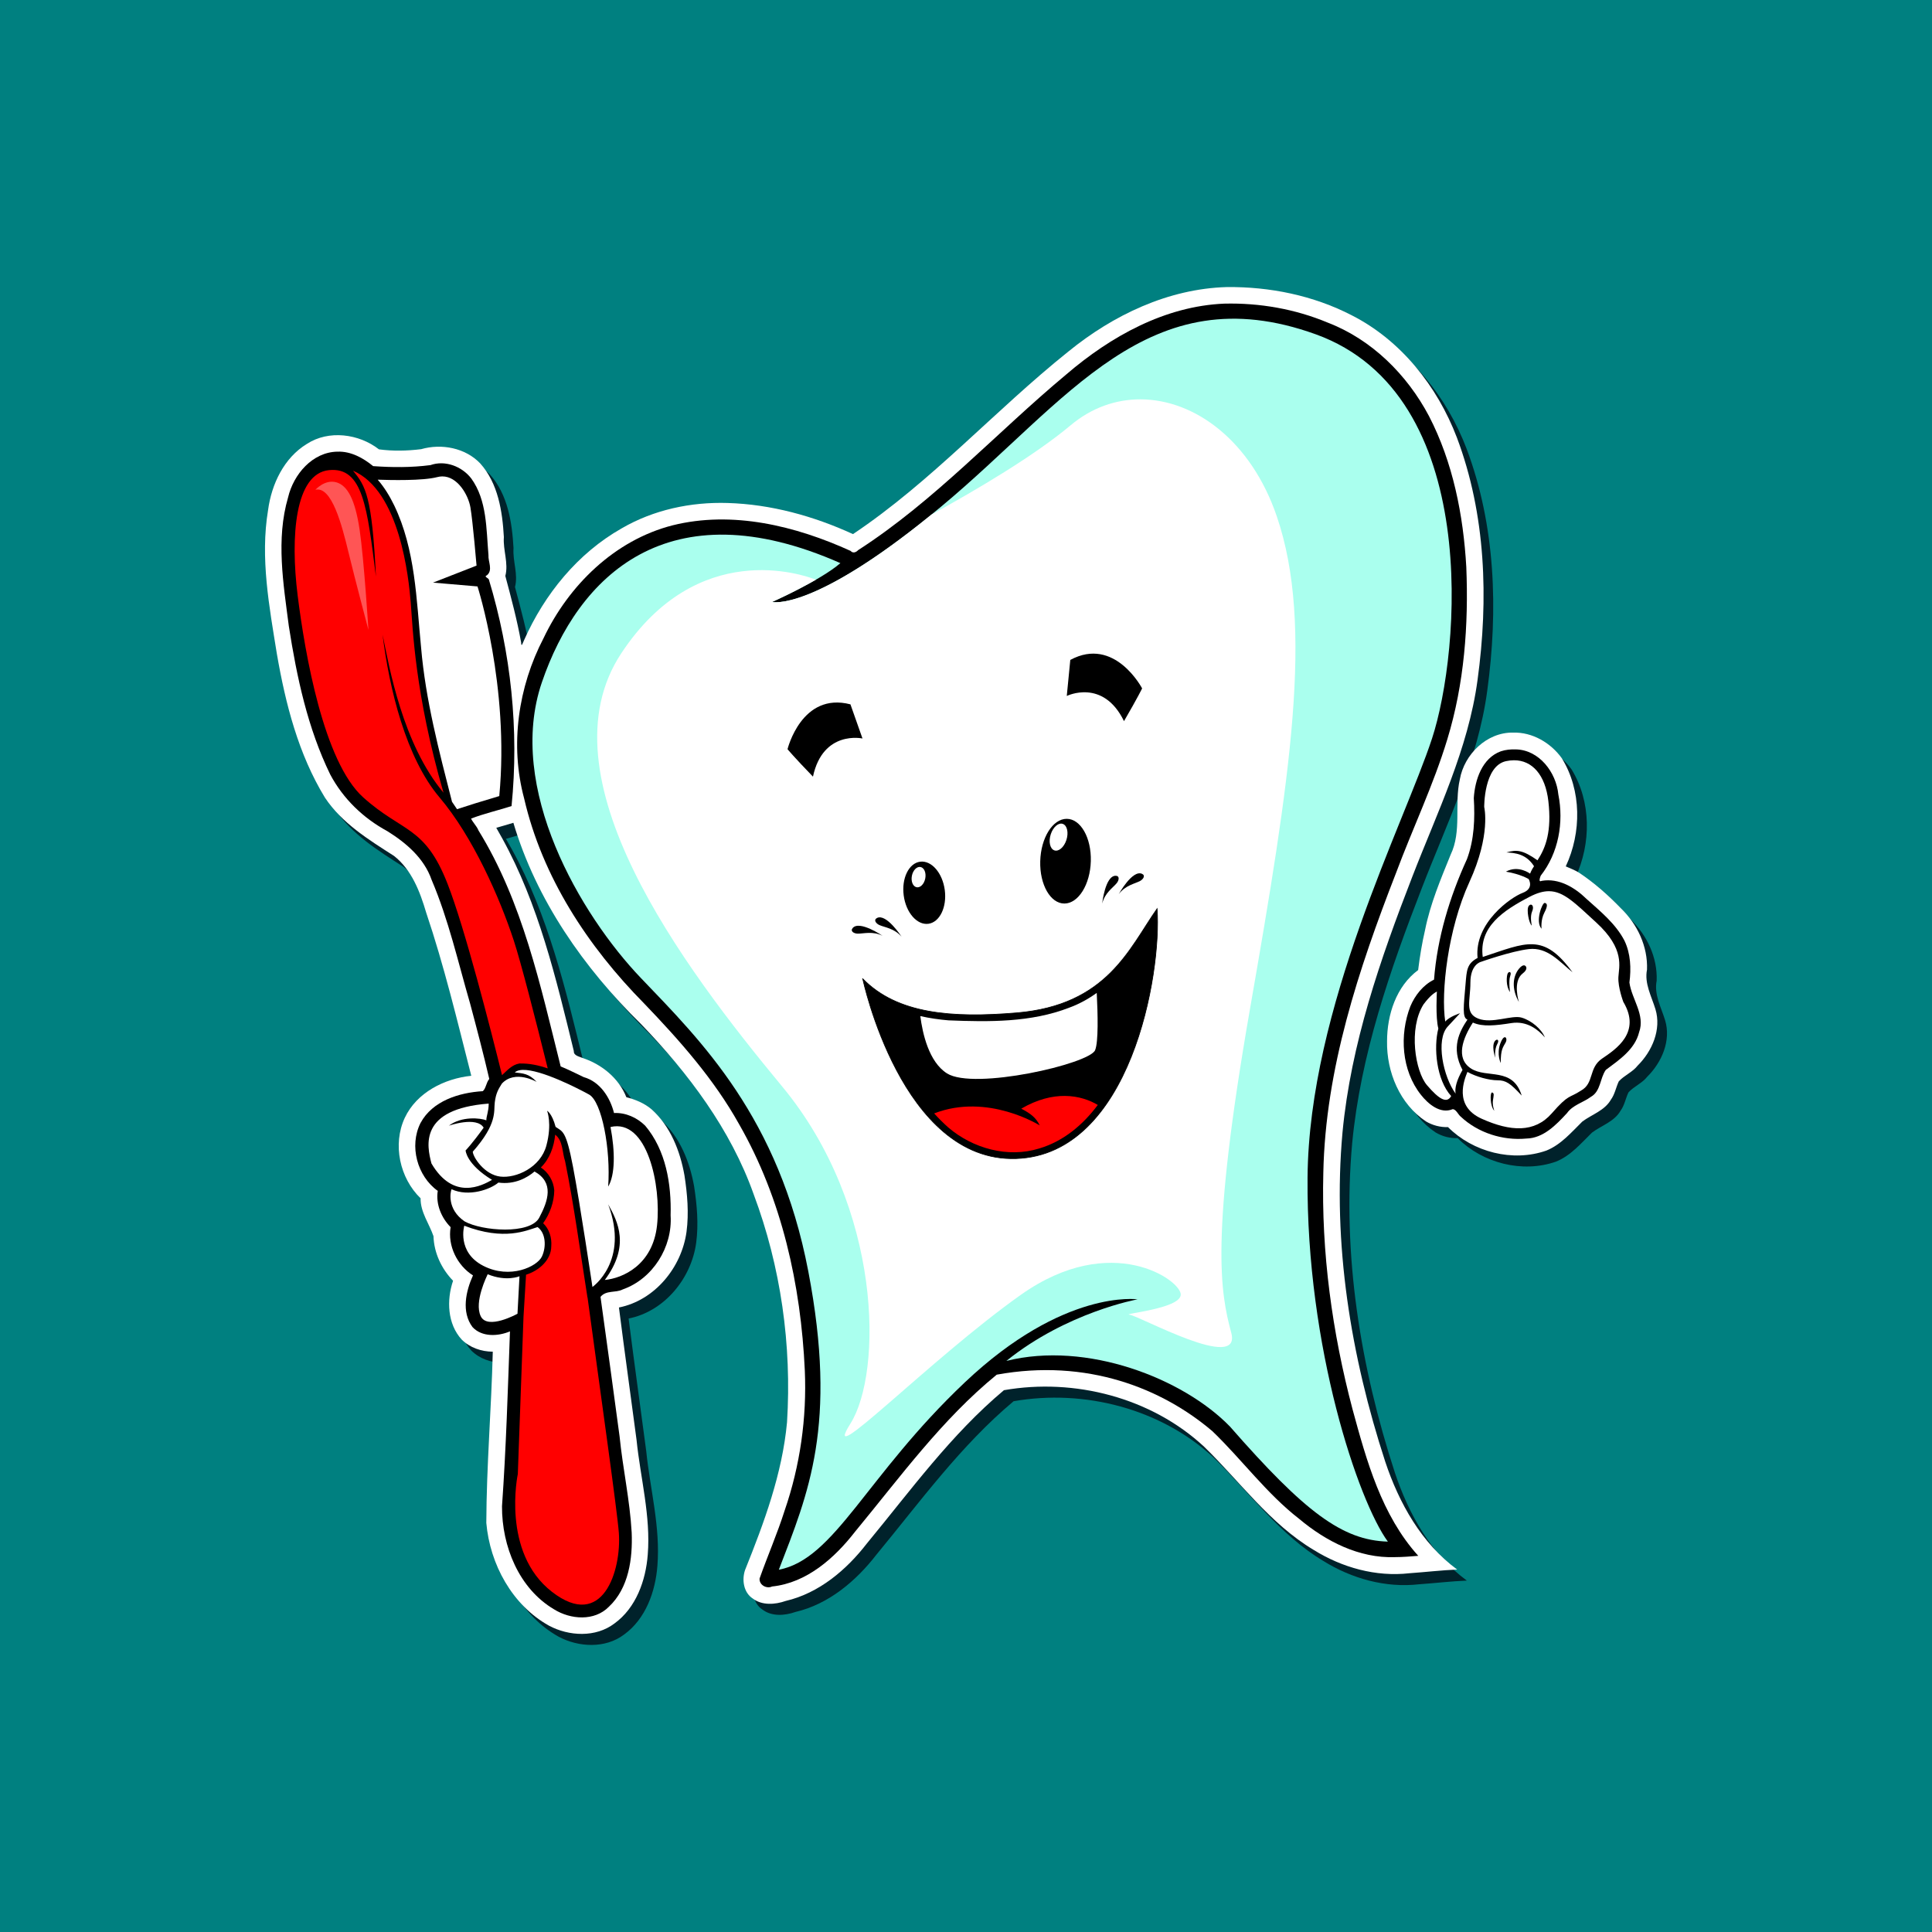 <?xml version="1.0" encoding="UTF-8" standalone="no"?>
<!-- Created with Inkscape (http://www.inkscape.org/) -->

<svg
   xmlns:dc="http://purl.org/dc/elements/1.1/"
   xmlns:cc="http://creativecommons.org/ns#"
   xmlns:rdf="http://www.w3.org/1999/02/22-rdf-syntax-ns#"
   xmlns:svg="http://www.w3.org/2000/svg"
   xmlns="http://www.w3.org/2000/svg"
   xmlns:sodipodi="http://sodipodi.sourceforge.net/DTD/sodipodi-0.dtd"
   xmlns:inkscape="http://www.inkscape.org/namespaces/inkscape"
   width="2800"
   height="2800"
   id="svg2"
   version="1.1"
   inkscape:version="0.48.4 r9939"
   sodipodi:docname="template istockphoto.svg">
  <defs
     id="defs4" />
  <sodipodi:namedview
     id="base"
     pagecolor="#ffffff"
     bordercolor="#666666"
     borderopacity="1.0"
     inkscape:pageopacity="0.0"
     inkscape:pageshadow="2"
     inkscape:zoom="0.13797904"
     inkscape:cx="952.70289"
     inkscape:cy="1023.4745"
     inkscape:document-units="px"
     inkscape:current-layer="layer2"
     showgrid="false"
     inkscape:window-width="1366"
     inkscape:window-height="706"
     inkscape:window-x="-8"
     inkscape:window-y="-8"
     inkscape:window-maximized="1" />
  <g
     inkscape:label="BG"
     inkscape:groupmode="layer"
     id="layer1"
     transform="translate(0,1747.638)">
    <rect
       style="fill:#008080;fill-opacity:1;stroke:none"
       id="rect2985"
       width="2800"
       height="2800"
       x="0"
       y="-1747.638" />
  </g>
  <g
     inkscape:groupmode="layer"
     id="layer2"
     inkscape:label="Halaman"
     style="display:inline">
    <g
       transform="matrix(0.801,0,0,0.801,-1954.001,1272.366)"
       id="g4275"
       style="font-size:360.091px;font-style:normal;font-variant:normal;font-weight:bold;font-stretch:normal;line-height:1000%;letter-spacing:0px;word-spacing:0px;fill:#0b2228;fill-opacity:1;stroke:none;font-family:Arial;-inkscape-font-specification:Arial Bold" />
    <g
       id="g3217"
       transform="translate(-13.104,-88.956)">
      <path
         style="fill:#00222b;stroke:none"
         d="m 1805.031,521 c -84.711,2.374 -164.749,40.609 -229.587,93.442 -106.58,85.288 -198.418,188.535 -312.132,264.589 -56.926,-26.128 -118.766,-43.248 -181.625,-45.102 -53.302,-1.669 -107.402,9.851 -153.587,36.754 -63.659,36.038 -111.84,95.33 -141.328,161.757 -1.766,3.493 -4.153,12.13 -4.421,3.607 -5.789,-32.505 -14.387,-64.523 -22.882,-96.329 4.862,-18.756 -3.53,-37.46 -2.128,-56.402 -2.123,-37.463 -8.337,-77.836 -34.216,-106.692 -21.477,-22.59 -56.123,-29.204 -85.649,-20.69 -20.265,2.526 -40.952,2.989 -61.164,0.253 -29.055,-22.61 -72.723,-28.493 -104.481,-7.858 -33.159,20.195 -51.194,58.249 -56.217,95.863 -11.561,69.556 1.73,139.904 12.79,208.625 12.514,72.236 31.134,145.135 69.626,208.12 24.558,37.05 63.314,60.937 100.094,84.469 25.604,20.109 37.61,51.707 46.573,81.988 26.174,77.591 45.195,157.409 65.427,236.669 -38.927,4.015 -79.149,24.232 -96.375,60.906 -18.002,38.524 -7.315,87.438 22.906,116.656 -0.323,19.96 12.447,36.726 18.688,54.875 0.717,24.208 11.707,47.5 28.375,64.625 -9.529,27.944 -8.267,62.655 12.531,85.25 11.735,11.71 28.538,17.459 45.031,17.562 -2.041,82.752 -9.101,165.365 -9.383,248.148 5.247,59.89 37.505,119.184 90.758,148.883 28.993,15.476 67.831,17.463 94.909,-3.111 31.354,-22.669 45.437,-62.251 48.301,-99.761 4.499,-56.041 -10.613,-111.015 -16.23,-166.309 -8.42,-63.971 -17.426,-127.958 -25.511,-191.913 51.974,-10.354 90.911,-58.115 97.936,-109.699 3.592,-27.15 1.183,-54.864 -2.987,-81.785 -6.283,-35.446 -20.393,-71.265 -47.667,-95.734 -10.41,-8.825 -23.581,-14.252 -36.531,-17.531 -10.888,-27.663 -35.899,-47.823 -63.688,-56.938 -4.656,-2.09 -12.856,-3.211 -12.469,-9.969 -25.713,-105.381 -51.102,-212.718 -103.809,-308.376 -2.752,-5.126 -5.787,-10.049 -8.566,-15.155 8.262,-2.385 16.514,-4.733 24.781,-7.281 33.292,112.02 102.19,210.595 185.074,291.786 68.44,71.105 129.855,152.513 163.157,246.547 39.393,105.049 55.409,218.587 48.359,330.569 -6.903,74.43 -33.152,145.205 -60.815,214.025 -4.843,14.312 -2.185,32.681 11.225,41.355 13.556,10.284 32.348,8.83 47.594,3.5 48.359,-11.271 88.139,-45.005 117.791,-83.398 63.219,-76.594 122.094,-158.019 198.584,-222.071 102.39,-17.911 213.644,10.835 290.236,82.03 51.993,50.642 95.511,111.722 158.701,149.502 41.145,25.52 90.118,39.302 138.781,33.75 23.055,-1.613 46.025,-4.367 69.125,-5.344 -51.794,-38.154 -84.289,-96.408 -104.25,-156.344 -49.928,-153.206 -76.536,-315.929 -61.936,-477.214 12.151,-128.309 54.805,-251.021 101.143,-370.506 36.085,-93.364 81.135,-184.968 94.574,-285.186 16.064,-117.175 12.13,-239.763 -29.952,-351.362 -28.31,-74.247 -80.998,-140.949 -152.53,-177.221 C 1930.459,533.159 1867.431,520.351 1805.031,521 z m 414.938,645.688 c -38.013,-0.653 -70.727,31.342 -77.168,67.754 -8.207,35.976 3.087,75.075 -13.384,109.323 -14.411,35.544 -29.433,71.032 -36.962,108.778 -4.473,19.166 -7.677,38.778 -10.079,58.302 -31.795,23.56 -45.021,64.718 -45.062,103.156 -0.787,44.569 18.554,91.144 56.438,116.219 9.55,5.671 20.734,8.591 31.906,8.219 36.173,36.241 93.916,51.234 142.766,33.926 21.068,-8.581 36.093,-26.432 51.922,-41.988 13.898,-10.383 32.367,-15.869 41.406,-31.719 5.761,-7.898 7.329,-17.955 11.438,-26.531 7.935,-8.756 19.942,-13.323 27.344,-22.844 20.916,-20.711 34.697,-52.328 25.75,-81.75 -5.665,-18.581 -16.243,-37.36 -12.219,-57.312 1.325,-33.644 -14.015,-65.911 -37.781,-88.844 -18.416,-19.061 -38.48,-36.857 -60.609,-51.606 -6.045,-3.784 -13.263,-6.491 -19.36,-9.207 22.952,-48.941 23.074,-110.115 -5.67,-156.661 -16.075,-22.389 -42.655,-38.079 -70.673,-37.214 z"
         id="path3215"
         inkscape:connector-curvature="0" />
      <path
         inkscape:connector-curvature="0"
         id="path3184"
         d="m 1791.031,505 c -84.711,2.374 -164.749,40.609 -229.587,93.442 -106.58,85.288 -198.418,188.535 -312.132,264.589 -56.926,-26.128 -118.766,-43.248 -181.625,-45.102 -53.302,-1.669 -107.402,9.851 -153.587,36.754 -63.659,36.038 -111.84,95.33 -141.328,161.757 -1.766,3.493 -4.153,12.13 -4.421,3.607 -5.789,-32.505 -14.387,-64.523 -22.882,-96.329 4.862,-18.756 -3.53,-37.46 -2.128,-56.402 -2.123,-37.463 -8.337,-77.836 -34.216,-106.692 -21.477,-22.59 -56.123,-29.204 -85.649,-20.69 -20.265,2.526 -40.952,2.989 -61.164,0.253 -29.055,-22.61 -72.723,-28.493 -104.481,-7.858 -33.159,20.195 -51.194,58.249 -56.217,95.863 -11.561,69.556 1.73,139.904 12.79,208.625 12.514,72.236 31.134,145.135 69.626,208.12 24.558,37.05 63.314,60.937 100.094,84.469 25.604,20.109 37.61,51.707 46.573,81.988 26.174,77.591 45.195,157.409 65.427,236.669 -38.927,4.015 -79.149,24.232 -96.375,60.906 -18.002,38.524 -7.315,87.438 22.906,116.656 -0.323,19.96 12.447,36.726 18.688,54.875 0.717,24.208 11.707,47.5 28.375,64.625 -9.529,27.944 -8.267,62.655 12.531,85.25 11.735,11.71 28.538,17.459 45.031,17.562 -2.041,82.752 -9.101,165.365 -9.383,248.148 5.247,59.89 37.505,119.184 90.758,148.883 28.993,15.476 67.831,17.463 94.909,-3.111 31.354,-22.669 45.437,-62.251 48.301,-99.761 4.499,-56.041 -10.613,-111.015 -16.23,-166.309 -8.42,-63.971 -17.426,-127.958 -25.511,-191.913 51.974,-10.354 90.911,-58.115 97.936,-109.699 3.592,-27.15 1.183,-54.864 -2.987,-81.785 -6.283,-35.446 -20.393,-71.265 -47.667,-95.734 -10.41,-8.825 -23.581,-14.252 -36.531,-17.531 -10.888,-27.663 -35.899,-47.823 -63.688,-56.938 -4.656,-2.09 -12.856,-3.211 -12.469,-9.969 -25.713,-105.381 -51.102,-212.718 -103.809,-308.376 -2.752,-5.126 -5.787,-10.049 -8.566,-15.155 8.262,-2.385 16.514,-4.733 24.781,-7.281 33.292,112.02 102.19,210.595 185.074,291.786 68.44,71.105 129.855,152.513 163.157,246.547 39.393,105.049 55.409,218.587 48.359,330.569 -6.903,74.43 -33.152,145.205 -60.815,214.025 -4.843,14.312 -2.185,32.681 11.225,41.355 13.556,10.284 32.348,8.83 47.594,3.5 48.359,-11.271 88.139,-45.005 117.791,-83.398 63.219,-76.594 122.094,-158.019 198.584,-222.071 102.39,-17.911 213.644,10.835 290.236,82.03 51.993,50.642 95.511,111.722 158.701,149.502 41.145,25.52 90.118,39.302 138.781,33.75 23.055,-1.613 46.025,-4.367 69.125,-5.344 -51.794,-38.154 -84.289,-96.408 -104.25,-156.344 -49.928,-153.206 -76.536,-315.929 -61.936,-477.214 12.151,-128.309 54.805,-251.021 101.143,-370.506 36.085,-93.364 81.135,-184.968 94.574,-285.186 16.064,-117.175 12.13,-239.763 -29.952,-351.362 -28.31,-74.247 -80.998,-140.949 -152.53,-177.221 C 1916.459,517.159 1853.431,504.351 1791.031,505 z m 414.938,645.688 c -38.013,-0.653 -70.727,31.342 -77.168,67.754 -8.207,35.976 3.087,75.075 -13.384,109.323 -14.411,35.544 -29.433,71.032 -36.962,108.778 -4.473,19.166 -7.677,38.778 -10.079,58.302 -31.795,23.56 -45.021,64.718 -45.062,103.156 -0.787,44.569 18.554,91.144 56.438,116.219 9.55,5.671 20.734,8.591 31.906,8.219 36.173,36.241 93.916,51.234 142.766,33.926 21.068,-8.581 36.093,-26.432 51.922,-41.988 13.898,-10.383 32.367,-15.869 41.406,-31.719 5.761,-7.898 7.329,-17.955 11.438,-26.531 7.935,-8.756 19.942,-13.323 27.344,-22.844 20.916,-20.711 34.697,-52.328 25.75,-81.75 -5.665,-18.581 -16.243,-37.36 -12.219,-57.312 1.325,-33.644 -14.015,-65.911 -37.781,-88.844 -18.416,-19.061 -38.48,-36.857 -60.609,-51.606 -6.045,-3.784 -13.263,-6.491 -19.36,-9.207 22.952,-48.941 23.074,-110.115 -5.67,-156.661 -16.075,-22.389 -42.655,-38.079 -70.673,-37.214 z"
         style="fill:#ffffff;stroke:none" />
      <path
         inkscape:connector-curvature="0"
         id="path4177"
         d="m 502.203,743.53 c -36.278,0.534 -63.715,32.912 -71.569,66.213 -17.802,60.799 -6.865,125.193 1.078,186.692 11.459,73.619 27.264,147.843 60.012,215.003 18.599,35.062 47.846,63.212 82.621,82.033 27.382,17.042 53.409,39.227 64.315,70.699 24.549,57.604 38.314,119.219 55.767,179.22 9.693,36.291 19.318,72.777 27.773,109.278 -4.442,5.014 -4.849,14.007 -9.419,17.704 -34.406,2.075 -72.985,14.007 -90.247,46.16 -16.672,33.163 -4.81,77.071 25.003,98.336 -3.068,19.238 5.286,39.094 18.641,52.571 -4.522,27.105 9.531,55.45 32.4,69.93 -10.42,23.032 -16.944,52.931 -0.789,74.763 13.672,14.889 37.065,13.643 54.395,6.362 -3.088,84.524 -5.579,169.115 -11.54,253.484 -0.268,57.754 24.429,119.236 75.502,149.378 23.767,14.816 58.45,17.563 79.376,-3.781 28.803,-26.977 34.596,-69.721 33.064,-107.525 -2.606,-46.972 -12.931,-93.017 -17.574,-139.628 -9.147,-67.3 -18.128,-134.772 -27.599,-201.934 8.155,-10.101 21.776,-5.445 32.203,-10.8 43.647,-15.376 72.321,-61.417 69.387,-107.262 1.244,-45.59 -6.805,-94.436 -36.839,-130.046 -11.865,-11.729 -28.276,-19.176 -45.173,-18.346 -5.642,-22.495 -20.205,-45.414 -43.843,-52.002 -11.107,-5.278 -22.09,-10.874 -33.484,-15.511 -29.349,-117.047 -55.086,-238.3 -119.141,-342.063 -2.453,-6.264 -8.263,-11.651 -10.706,-17.154 19.145,-7.326 39.091,-11.877 58.636,-18.099 11.163,-110.285 -0.911,-222.878 -32.893,-328.493 -1.343,-2.522 -7.795,-4.001 -2.712,-6.066 8.958,-7.646 1.475,-19.671 2.17,-29.244 -3.273,-37.594 -1.931,-79.39 -25.003,-111.109 -13.482,-17.461 -37.845,-26.801 -59.08,-19.282 -27.413,3.619 -55.418,3.431 -83.047,1.479 -14.541,-11.884 -32.336,-21.719 -51.683,-20.959 z"
         style="fill:#000000;stroke:none" />
      <path
         sodipodi:nodetypes="ccsssscccssccsccccccccccssccccc"
         inkscape:connector-curvature="0"
         id="path4172"
         d="m 524.729,771.151 c 18.429,22.309 27.547,37.412 33.201,153.348 -12.61,-98.937 -18.439,-159.061 -67.907,-154.211 -49.468,4.85 -56.237,96.026 -45.567,181.384 10.67,85.358 37.803,241.478 95.031,292.887 57.228,51.409 89.225,40.776 122.204,125.164 25.172,64.412 62.611,211.189 79.003,277.402 7.57,-6.997 14.641,-15.188 25.2,-16.866 14.277,-0.375 27.849,2.585 41.03,7.101 -17.894,-71.951 -38.718,-153.333 -49.167,-185.181 -20.369,-62.078 -59.207,-150.391 -107.705,-207.62 -48.498,-57.229 -72.756,-157.113 -82.455,-235.681 9.7,47.529 29.107,158.116 88.275,228.924 -41.709,-143.556 -44.581,-239.59 -47.491,-275.479 -2.91,-35.889 -15.753,-162.074 -83.65,-191.173 z M 817.723,1733.379 c -1.694,17.375 -7.991,35.167 -20.762,47.59 11.135,7.291 18.449,19.913 19.43,33.19 -0.211,16.889 -6.399,33.92 -16.126,47.59 8.989,8.38 12.715,21.236 11.786,33.338 -0.131,20.273 -18.158,35.557 -36.543,41.278 l -3.699,60.905 -0.049,1.331 -8.186,226.607 c 0,0 -24.254,113.503 49.463,170.732 73.717,57.229 100.834,-31.047 96.954,-85.366 -2.181,-30.54 -26.161,-199.527 -45.37,-341.217 0,-0.033 0,-0.066 0,-0.098 -0.049,0.016 -0.098,-0.016 -0.148,0 -10.448,-65.883 -19.198,-132.057 -32.4,-197.461 -4.368,-12.713 -2.724,-29.392 -14.351,-38.417 z"
         style="fill:#ff0000;stroke:none" />
      <path
         sodipodi:nodetypes="ccccccccccccccccccccccccccc"
         inkscape:connector-curvature="0"
         id="path4126"
         d="m 1787.362,529.006 c -86.076,3.606 -164.697,47.546 -228.803,102.502 -101.124,84.268 -190.824,183.256 -301.831,254.791 -2.982,3.212 -7.582,4.916 -10.853,1.067 -79.648,-36.194 -171.16,-58.778 -258.163,-37.026 -83.717,21.457 -150.389,86.795 -186.879,163.565 -36.756,70.53 -48.944,154.849 -28.135,232.104 26.243,113.944 92.463,214.764 173.851,297.157 51.586,53.712 101.389,109.866 137.724,175.092 62.122,108.368 89.494,232.845 95.233,356.848 2.978,68.902 -6.783,137.905 -29.251,203.074 -10.542,33.26 -24.675,65.561 -36.295,98.445 -0.81,9.392 10.105,15.374 18.148,11.589 50.131,-5.199 90.554,-41.155 120.329,-79.546 65.147,-78.881 125.638,-162.482 205.202,-227.445 130.917,-23.861 239.76,19.928 312.61,81.963 43.017,41.385 78.376,90.28 125.738,127.057 38.737,32.477 86.941,57.284 138.79,55.412 11.284,-0.027 22.541,-0.951 33.781,-1.874 -53.124,-58.875 -74.844,-137.403 -95.21,-212.251 -29.527,-111.653 -45.416,-227.4 -42.38,-343.095 3.046,-150.445 51.189,-294.959 105.202,-433.869 24.223,-64.955 54.342,-127.81 74.503,-194.169 24.62,-80.54 30.916,-165.734 27.508,-249.633 -4.279,-75.283 -19.341,-151.72 -54.089,-218.819 -31.755,-59.95 -82.789,-110.843 -146.74,-135.437 -47.234,-19.736 -98.782,-28.762 -149.991,-27.503 z"
         style="fill:#000000;stroke:none" />
      <path
         sodipodi:nodetypes="cssssccccscssscc"
         inkscape:connector-curvature="0"
         id="path4124"
         d="m 1132.138,961.351 c 0,0 60.138,15.52 244.431,-137.736 184.293,-153.256 300.689,-337.551 543.18,-250.253 242.491,87.298 209.512,461.708 168.774,585.865 -40.738,124.157 -178.473,389.93 -180.413,636.303 -1.94,246.373 73.717,469.467 116.396,527.666 -65.957,-1.94 -120.276,-42.679 -228.912,-166.835 -67.897,-69.838 -207.572,-124.157 -323.968,-95.058 87.782,-70.808 190.113,-89.238 190.113,-89.238 0,0 -106.696,-15.52 -250.251,120.277 -143.555,135.796 -188.173,256.073 -269.65,271.593 42.678,-110.577 85.357,-209.514 42.678,-432.608 -42.678,-223.094 -155.194,-333.671 -242.491,-424.849 -87.297,-91.178 -195.933,-275.473 -143.555,-428.729 52.378,-153.256 182.353,-283.232 432.604,-172.655 -29.099,25.219 -98.936,56.258 -98.936,56.258 z"
         style="fill:#aaffee;stroke:none" />
      <path
         id="path4144"
         d="m 1666.096,667.711 c -35.782,-0.114 -71.032,12.117 -101.343,37.579 -52.174,43.827 -135.621,93.121 -201.749,129.454 -173.651,141.286 -230.845,126.594 -230.845,126.594 0,0 33.275,-14.786 63.469,-32.253 -18.979,-7.44 -171.528,-60.5 -281.985,106.473 -117.97,178.327 87.808,452.651 233.212,628.235 145.404,175.584 145.418,414.252 98.779,488.326 -46.639,74.075 115.186,-93.283 246.873,-186.562 131.687,-93.279 233.203,-20.576 231.832,0 -1.372,20.576 -87.789,27.478 -74.072,28.85 13.717,1.372 162.775,84.336 147.256,26.137 -15.519,-58.199 -31.025,-135.767 27.173,-469.438 58.198,-333.671 93.129,-554.821 38.811,-713.897 C 1826.162,727.846 1744.816,667.962 1666.096,667.711 z"
         style="fill:#ffffff;stroke:none"
         inkscape:connector-curvature="0" />
      <path
         sodipodi:type="arc"
         style="fill:#000000;fill-opacity:1;stroke:none"
         id="path3935"
         sodipodi:cx="4787.6382"
         sodipodi:cy="940.34259"
         sodipodi:rx="18.798145"
         sodipodi:ry="29.216394"
         d="m 4806.436,940.343 c 0,16.136 -8.416,29.216 -18.798,29.216 -10.382,0 -18.798,-13.081 -18.798,-29.216 0,-16.136 8.416,-29.216 18.798,-29.216 10.382,0 18.798,13.081 18.798,29.216 z"
         transform="matrix(1.583,-0.21,0.204,1.54,-6418.081,940.067)" />
      <path
         style="fill:#000000;stroke:none"
         d="m 1319.767,1446.58 c 0,0 -22.16,-34.312 -35.741,-27.164 -5.258,2.768 -1.385,8.002 3.545,10.203 7.804,3.484 21.682,4.694 32.196,16.961 z"
         id="path3937"
         inkscape:connector-curvature="0"
         sodipodi:nodetypes="cssc" />
      <path
         sodipodi:nodetypes="cssc"
         inkscape:connector-curvature="0"
         id="path3939"
         d="m 1292.271,1445.226 c 0,0 -33.715,-23.057 -43.47,-11.208 -3.776,4.587 1.821,7.914 7.219,8.034 8.544,0.191 21.808,-4.066 36.251,3.173 z"
         style="fill:#000000;stroke:none" />
      <path
         sodipodi:nodetypes="cssc"
         inkscape:connector-curvature="0"
         id="path3941"
         d="m 1610.46,1398.545 c 0,0 4.305,-40.618 19.651,-40.363 5.941,0.099 4.844,6.517 1.437,10.705 -5.394,6.629 -17.235,13.968 -21.087,29.658 z"
         style="fill:#000000;stroke:none" />
      <path
         style="fill:#000000;stroke:none"
         d="m 1634.391,1384.936 c 0,0 19.695,-35.783 33.745,-29.607 5.439,2.391 1.94,7.886 -2.82,10.426 -7.54,4.024 -21.298,6.206 -30.925,19.181 z"
         id="path3943"
         inkscape:connector-curvature="0"
         sodipodi:nodetypes="cssc" />
      <path
         transform="matrix(0.516,0.098,-0.096,0.502,-1035.782,418.916)"
         d="m 4806.436,940.343 c 0,16.136 -8.416,29.216 -18.798,29.216 -10.382,0 -18.798,-13.081 -18.798,-29.216 0,-16.136 8.416,-29.216 18.798,-29.216 10.382,0 18.798,13.081 18.798,29.216 z"
         sodipodi:ry="29.216394"
         sodipodi:rx="18.798145"
         sodipodi:cy="940.34259"
         sodipodi:cx="4787.6382"
         id="path3945"
         style="fill:#ffffff;fill-opacity:1;stroke:none"
         sodipodi:type="arc" />
      <path
         transform="matrix(1.95,-0.001,-0.057,2.101,-7724.948,-633.827)"
         d="m 4806.436,940.343 c 0,16.136 -8.416,29.216 -18.798,29.216 -10.382,0 -18.798,-13.081 -18.798,-29.216 0,-16.136 8.416,-29.216 18.798,-29.216 10.382,0 18.798,13.081 18.798,29.216 z"
         sodipodi:ry="29.216394"
         sodipodi:rx="18.798145"
         sodipodi:cy="940.34259"
         sodipodi:cx="4787.6382"
         id="path3947"
         style="fill:#000000;fill-opacity:1;stroke:none"
         sodipodi:type="arc" />
      <path
         sodipodi:type="arc"
         style="fill:#ffffff;fill-opacity:1;stroke:none"
         id="path3949"
         sodipodi:cx="4787.6382"
         sodipodi:cy="940.34259"
         sodipodi:rx="18.798145"
         sodipodi:ry="29.216394"
         d="m 4806.436,940.343 c 0,16.136 -8.416,29.216 -18.798,29.216 -10.382,0 -18.798,-13.081 -18.798,-29.216 0,-16.136 8.416,-29.216 18.798,-29.216 10.382,0 18.798,13.081 18.798,29.216 z"
         transform="matrix(0.602,0.223,-0.214,0.655,-1133.647,-381.381)" />
      <path
         style="fill:#000000;stroke:none"
         d="m 2210.008,1175.048 c 33.937,0.705 58.485,33.45 61.546,65.245 8.152,40.601 0.262,85.016 -25.545,117.766 -0.868,2.46 -3.865,10.1 1.43,7.496 24.787,-4.348 47.942,9.58 64.998,26.236 20.201,18.147 42.245,35.953 54.937,60.412 9.002,18.759 9.881,40.385 7.2,60.708 3.349,24.215 23.122,46.813 14.055,72.001 -6.193,25.074 -28.858,40.099 -48.28,54.642 -8.631,12.184 -7.182,30.892 -21.6,39.009 -11.324,8.405 -26.096,11.642 -34.74,23.711 -15.639,16.934 -34.139,36.276 -58.762,36.75 -34.257,3.255 -70.165,-8.245 -95.241,-31.805 -3.777,-3.151 -6.727,-10.7 -11.576,-10.755 -17.923,7.486 -35.615,-7.585 -46.011,-20.811 -28.145,-35.478 -31.394,-86.791 -15.337,-128.221 6.831,-16.123 18.369,-30.832 34.324,-38.713 4.664,-60.684 22.61,-119.691 47.786,-174.775 10.485,-28.189 11.619,-58.569 9.841,-88.32 1.689,-26.535 11.97,-57.876 39.179,-67.814 7.003,-2.319 14.424,-3.026 21.797,-2.762 z"
         id="path3929"
         inkscape:connector-curvature="0" />
      <path
         style="fill:#ffffff;stroke:none"
         d="m 2207.291,1190.777 c 26.27,-0.088 45.43,21.074 49.809,59.228 5.004,43.605 -3.58,67.175 -15.732,85.76 -21.445,-15.011 -30.063,-15.681 -45.074,-11.392 12.867,0.715 28.607,2.102 40.044,19.973 -3.574,5.004 -5.721,10.751 -5.721,10.751 0,0 -17.143,-12.868 -35.014,-2.86 21.445,3.574 32.894,10.701 32.894,10.701 0,0 8.55,13.589 -8.606,20.022 -17.156,6.434 -70.384,43.589 -65.38,94.342 -15.607,8.331 -15.726,17.784 -17.428,37.856 -2.728,32.154 -5.094,48.668 2.746,51.504 -11.437,17.156 -24.307,40.771 -7.151,72.938 -8.578,15.011 -11.441,26.461 -10.011,34.324 -17.87,-24.304 -29.262,-77.951 -11.392,-97.251 l 17.852,-19.282 c 0,0 -15.733,4.983 -21.452,12.132 -6.433,-42.175 3.562,-133.67 35.014,-202.294 31.452,-68.624 21.452,-108.643 21.452,-108.643 0,0 -0.704,-59.329 31.463,-66.478 4.021,-0.893 7.935,-1.319 11.688,-1.331 z m 50.844,189.768 c 21.3,0.164 37.989,17.577 68.302,45.321 42.175,38.601 32.868,64.338 32.154,79.349 -0.715,15.012 7.151,35.754 7.151,35.754 26.448,44.32 -10.758,68.578 -30.773,82.16 -20.015,13.582 -11.066,35.783 -30.724,46.505 -17.513,11.437 -17.146,4.251 -42.165,32.844 -25.019,28.593 -60.031,26.476 -101.491,7.891 -41.46,-18.586 -25.051,-57.185 -20.762,-67.908 12.867,7.148 31.492,12.132 43.644,12.132 12.152,0 18.573,4.321 35.014,22.192 -12.867,-42.175 -50.753,-24.343 -73.628,-39.354 -22.874,-15.011 -11.436,-44.318 2.86,-66.478 14.296,6.434 32.852,4.314 55.726,0.74 22.874,-3.574 38.975,9.633 48.625,20.713 -5.004,-12.152 -19.287,-24.314 -33.584,-28.603 -14.297,-4.289 -42.911,9.293 -62.926,1.43 -20.015,-7.863 -11.441,-25.727 -11.441,-52.176 10e-5,-26.449 15.041,-30.033 15.041,-30.033 0,0 44.318,-15.708 69.694,-18.568 27.049,-3.048 43.96,17.883 63.26,33.609 -42.175,-57.901 -67.189,-42.922 -130.094,-22.192 -5.718,-43.605 29.307,-67.175 67.907,-87.191 10.856,-5.629 19.873,-8.201 28.208,-8.137 z m -162.593,145.408 c 0,0 -2.168,37.855 2.121,53.581 -7.148,27.878 -2.853,74.352 18.592,97.941 -6.433,11.437 -17.858,4.284 -35.014,-15.732 -17.156,-20.015 -27.19,-82.197 -5.03,-117.224 10.186,-13.582 15.936,-16.601 19.331,-18.567 z"
         id="path3931"
         inkscape:connector-curvature="0"
         sodipodi:nodetypes="ssccccccscsccccccscssssccscsscscsccccsscsccsscccscc" />
      <path
         style="fill:#000000;stroke:none"
         d="m 2251.822,1397.559 c 3.538,0.505 5.018,3.539 -0.542,14.154 -5.56,10.615 -4.044,23.277 -4.044,23.277 -9.604,-10.615 1.048,-37.936 4.586,-37.431 z m -19.825,2.466 c 2.405,0.244 4.06,4.106 1.627,9.666 -3.538,8.087 -0.543,20.713 -0.543,20.713 -4.043,-3.033 -8.075,-23.253 -4.537,-28.307 1.106,-1.579 2.359,-2.182 3.452,-2.071 z m -9.814,87.98 c 0.842,0.125 1.538,0.603 2.071,1.233 1.661,1.964 1.858,5.741 -4.29,10.455 -15.164,11.626 -5.573,41.425 -5.573,41.425 -11.12,-19.713 -8.593,-37.419 0,-48.033 3.319,-4.1 5.939,-5.356 7.792,-5.08 z m -21.403,9.715 c 1.469,-0.054 2.566,1.752 0.986,6.017 -2.527,6.824 -0.247,22.981 -0.247,22.981 -6.318,-8.593 -5.073,-23.74 -3.304,-27.025 0.663,-1.232 1.683,-1.94 2.564,-1.973 z m -6.756,94.44 c 2.218,-0.052 3.174,3.898 1.184,7.595 -3.538,6.571 -7.354,9.87 -7.101,29.836 0,0 -6.3,-12.392 -0.74,-28.061 2.433,-6.855 4.933,-9.329 6.657,-9.37 z m -11.638,3.649 c 1.901,-0.253 3.107,1.949 0.691,6.214 -4.296,7.582 -3.058,19.973 -3.058,19.973 0,0 -4.296,-13.377 -2.022,-20.959 0.995,-3.317 2.91,-5.03 4.389,-5.228 z m -6.953,76.44 c 0.096,-0.016 0.193,0.017 0.296,0.049 3.285,1.011 2.046,4.513 1.036,11.589 -1.011,7.077 2.022,14.943 2.022,14.943 -6.366,-6.856 -6.349,-26.293 -3.353,-26.581 z"
         id="path3963"
         inkscape:connector-curvature="0" />
      <path
         sodipodi:nodetypes="cscsc"
         inkscape:connector-curvature="0"
         id="path4102"
         d="m 1263.447,1507.417 c 0,0 56.241,266.12 222.221,260.633 165.98,-5.487 211.248,-267.491 204.389,-362.142 -40.367,57.545 -72.102,140.02 -203.673,150.985 -93.019,7.752 -172.966,1.991 -222.937,-49.475 z"
         style="fill:#000000;stroke:#000000;stroke-width:1px;stroke-linecap:butt;stroke-linejoin:miter;stroke-opacity:1" />
      <path
         id="path4104"
         d="m 1602.578,1527.978 c -12.135,8.714 -25.311,16.011 -39.699,21.304 -55.44,21.598 -116.479,20.816 -175.168,18.444 -13.636,-1.148 -27.369,-3.129 -40.833,-6.164 3.257,25.372 12.464,66.501 38.663,83.048 39.094,24.692 206.439,-13.743 214.67,-33.634 4.94,-11.938 3.948,-52.444 2.367,-82.999 z"
         style="fill:#ffffff;stroke:none"
         inkscape:connector-curvature="0" />
      <path
         id="path4106"
         d="m 1556.468,1677.257 c -18.274,-0.144 -39.652,4.7 -63.272,18.444 13.717,7.202 21.291,12.996 26.778,24.313 0,0 -75.192,-47.571 -153.026,-17.409 6.42,7.102 13.207,13.877 20.416,20.318 35.596,30.511 86.485,44.63 131.869,30.477 35.034,-10.39 63.308,-34.153 84.872,-63.075 -11.463,-6.827 -27.709,-12.912 -47.639,-13.069 z"
         style="fill:#ff0000;stroke:none"
         inkscape:connector-curvature="0" />
      <path
         inkscape:connector-curvature="0"
         id="path4120"
         d="m 1245.624,1109.757 17.459,49.469 c 0,0 -57.228,-12.61 -71.777,55.289 -28.129,-29.099 -36.858,-39.769 -36.858,-39.769 0,0 20.369,-83.418 91.177,-64.988 z"
         style="fill:#000000;stroke:none" />
      <path
         style="fill:#000000;stroke:none"
         d="m 1564.255,1045.386 -5.099,52.211 c 0,0 52.54,-25.953 82.933,36.482 20.338,-34.991 26.258,-47.441 26.258,-47.441 0,0 -39.761,-76.108 -104.091,-41.252 z"
         id="path4122"
         inkscape:connector-curvature="0" />
      <path
         sodipodi:nodetypes="sccccccsccscccsccssccccccccccccsccsscccsccc"
         inkscape:connector-curvature="0"
         id="path4153"
         d="m 770.627,1639.531 c -4.902,0.148 -8.865,1.274 -11.441,3.699 11.639,1.455 20.242,1.216 31.71,13.71 0,0 -31.196,-18.16 -50.4,2.417 -5.144,8.23 -8.592,13.7 -10.307,27.075 -1.715,13.375 4.101,30.846 -31.907,71.656 0.343,7.888 16.821,33.306 39.798,36.05 22.976,2.743 58.298,-13.034 66.872,-44.927 8.573,-31.893 1.036,-50.45 1.036,-50.45 0,0 7.185,3.779 12.329,23.326 10.288,7.202 15.065,4.598 25.249,57.946 10.185,53.349 28.159,174.085 28.159,174.085 0,0 53.823,-37.341 22.784,-119.788 14.064,25.219 31.976,60.161 -4.882,109.629 25.704,-2.425 69.394,-21.34 75.699,-79.053 6.305,-57.714 -14.066,-155.231 -67.414,-142.622 6.79,35.889 6.782,69.378 -3.403,86.352 3.88,-54.319 -9.237,-123.215 -27.666,-133.399 -15.55,-8.593 -69.746,-36.509 -96.214,-35.705 z m -49.266,48.823 c -101.361,7.76 -89.738,61.092 -82.948,86.796 32.009,54.319 73.232,32.015 87.781,23.77 -37.344,-22.794 -38.318,-42.658 -38.318,-42.658 0,0 8.727,-8.743 26.187,-32.992 -10.185,-16.975 -50.4,-2.91 -50.4,-2.91 18.429,-14.065 46.051,-11.137 54.296,-7.743 -0.177,-5.879 3.427,-12.673 3.403,-24.264 z m 66.428,98.435 c -10.185,8.73 -28.609,19.423 -52.373,16.028 -11.155,9.7 -42.688,21.305 -67.907,9.666 -1.455,3.395 -7.252,28.659 18.937,46.603 25.219,14.065 95.054,19.359 108.148,-5.375 13.095,-24.734 21.809,-50.917 -6.805,-66.922 z m -101.836,78.56 c 0,0 -11.133,38.308 27.666,58.193 38.798,19.884 78.082,0.988 84.872,-13.562 6.79,-14.55 5.327,-34.414 -6.312,-42.658 -16.004,4.85 -48.027,20.337 -106.225,-1.973 z m 33.929,70.324 c -0.97,2.425 -19.859,39.804 -10.159,60.659 9.7,20.854 53.359,-3.403 53.359,-3.403 l 2.909,-54.346 c 0,0 -18.951,8.245 -46.11,-2.91 z"
         style="fill:#ffffff;stroke:none" />
      <path
         id="path4185"
         d="m 653.996,779.412 c -2.305,0.021 -4.707,0.343 -7.151,0.986 -20.862,5.49 -67.806,4.406 -86.351,3.748 9.706,11.14 17.554,24.125 23.918,37.283 30.734,63.782 32.199,136.562 38.959,205.943 6.496,76.099 25.976,149.782 44.828,223.598 2.419,3.551 4.842,7.13 7.249,10.701 13.718,-4.51 34.515,-11.123 61.25,-18.986 15.089,-159.123 -31.562,-303.835 -31.562,-303.835 l -64.455,-5.523 63.074,-24.658 c -1.6e-4,0 -5.448,-64.489 -8.877,-84.379 -3.108,-18.026 -18.605,-45.071 -40.883,-44.877 z"
         style="fill:#ffffff;stroke:none"
         inkscape:connector-curvature="0" />
      <path
         inkscape:connector-curvature="0"
         id="path3162"
         d="m 470.195,798.789 c 0,0 13.452,-15.374 30.108,-10.89 16.655,4.484 27.545,25.624 33.951,68.543 6.406,42.92 12.812,145.415 12.812,145.415 0,0 -19.218,-72.387 -28.827,-112.104 -9.609,-39.717 -24.343,-96.729 -48.044,-90.964 z"
         style="fill:#ff5555;stroke:none" />
    </g>
  </g>
</svg>
